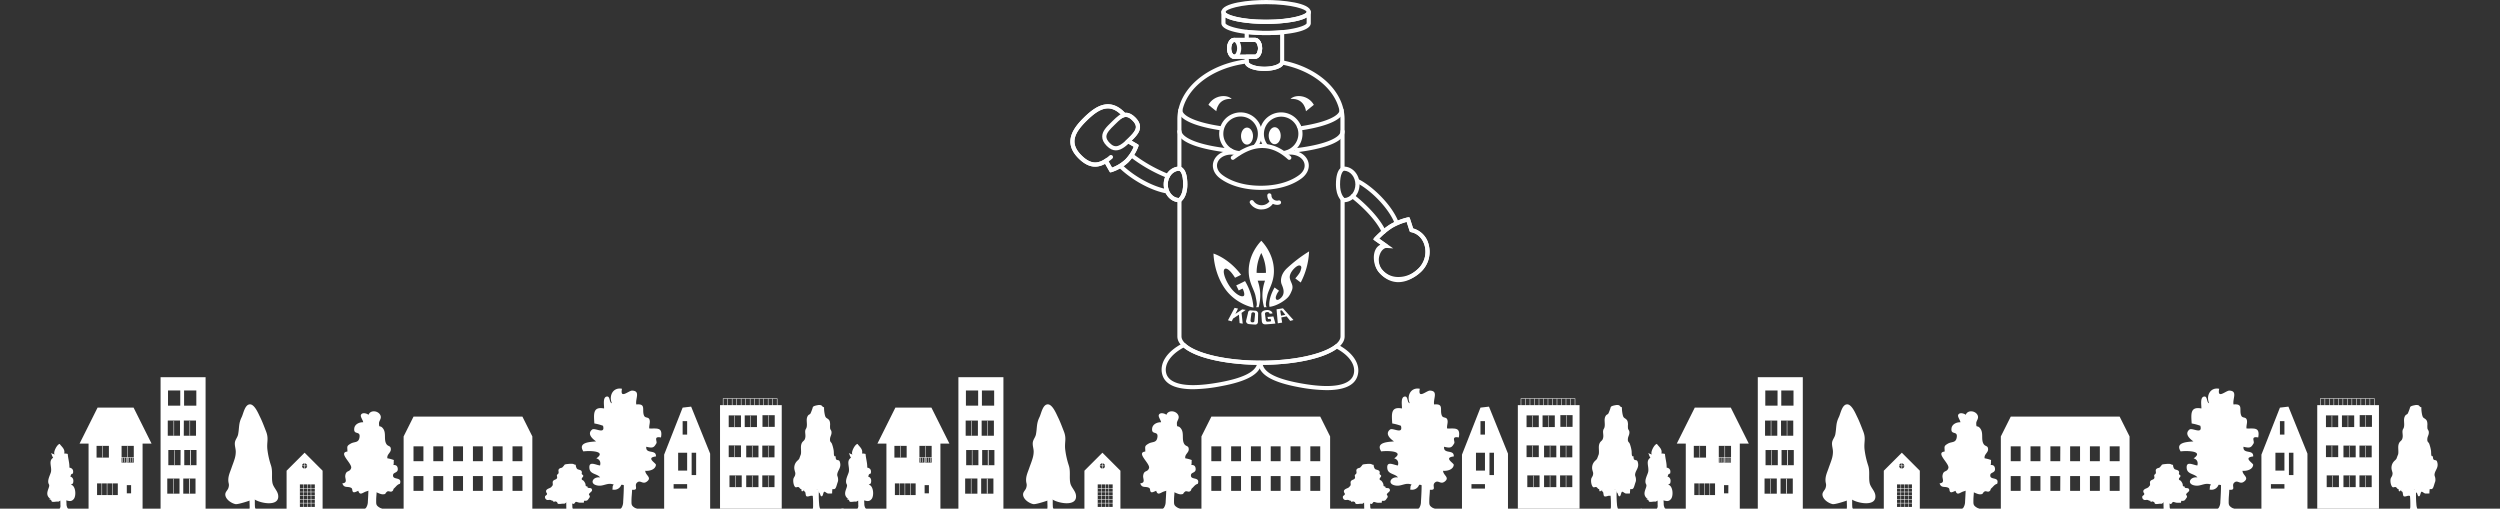 <svg xmlns="http://www.w3.org/2000/svg" viewBox="0 0 1607 331.77"><rect x="0" y="0" width="1607" height="331.77" fill="#333333" stroke="none"/><defs><style>.cls-1,.cls-2{fill:#fff;}.cls-2,.cls-3{stroke:#fff;stroke-width:0.32px;}.cls-3{fill:none;}</style></defs><title>アセット 1</title><g id="レイヤー_2" data-name="レイヤー 2"><g id="レイヤー_1-2" data-name="レイヤー 1"><path class="cls-1" d="M767,250.19c-9.6,0-17.79-2.24-19.84-9.27h0c-2.14-7.36,3-15.15,13.29-20.33a1.32,1.32,0,0,1,1.5.22c6.94,6.47,26.08,10.9,47.63,11a1.37,1.37,0,0,1,1,.45,1.34,1.34,0,0,1,.33,1c-.77,7.1-9.09,11.87-26.16,15A100.68,100.68,0,0,1,767,250.19Zm-6.15-26.8c-8.46,4.48-12.81,11-11.13,16.78h0c1.23,4.22,7.35,10.55,34.53,5.54,14.16-2.61,21.93-6.29,23.66-11.22C786.76,234.15,768.6,229.86,760.84,223.39Z"/><path class="cls-1" d="M852.8,250.78a100.68,100.68,0,0,1-17.73-1.86c-17.59-3.24-25.92-8.22-26.21-15.69a1.32,1.32,0,0,1,1.33-1.38h.38c20.86,0,40-4.14,47.78-10.3a1.32,1.32,0,0,1,1.44-.14c10,5.17,15,12.87,12.85,20.1C870.59,248.54,862.4,250.78,852.8,250.78Zm-41.08-16.27c1.33,5.22,9.16,9.09,23.84,11.79,27.17,5,33.29-1.32,34.52-5.54,1.68-5.75-2.44-12.06-10.77-16.59C850.82,230.36,832.41,234.37,811.72,234.51Z"/><path class="cls-1" d="M785,83.8h-.19c-8.25-1.21-27.43-4.88-27.43-12.94a1.33,1.33,0,0,1,2.66,0c0,3.3,7.78,7.77,25.15,10.3A1.33,1.33,0,0,1,785,83.8Z"/><path class="cls-1" d="M837,83.67a1.33,1.33,0,0,1-.2-2.65c16.74-2.57,24.24-7,24.24-10.17a1.33,1.33,0,0,1,2.66,0c0,7.89-18.53,11.58-26.5,12.8Z"/><path class="cls-1" d="M833.35,97.88a1.33,1.33,0,0,1-.16-2.66c19.65-2.35,28.46-7.09,28.49-10.75A1.33,1.33,0,0,1,863,83.14h0a1.34,1.34,0,0,1,1.32,1.34c-.05,8.76-21.58,12.28-30.83,13.39Z"/><path class="cls-1" d="M791.31,98.25h-.14c-7.76-.77-33.16-4-34.35-13.6a1.33,1.33,0,1,1,2.64-.33c.51,4.08,10.59,9.15,32,11.28a1.33,1.33,0,0,1-.13,2.66Z"/><path class="cls-1" d="M813.42,94.66a1.31,1.31,0,0,1-1.07-.55,13.77,13.77,0,1,1,23.83-13.44,1.33,1.33,0,0,1-2.46,1A11.1,11.1,0,1,0,814.5,92.54a1.34,1.34,0,0,1-.29,1.86A1.36,1.36,0,0,1,813.42,94.66Z"/><path class="cls-1" d="M826,99.54a1.33,1.33,0,0,1-.27-2.64A11.13,11.13,0,0,0,834.59,86a11,11,0,0,0-.87-4.32,1.33,1.33,0,0,1,2.46-1,13.78,13.78,0,0,1-9.91,18.84A1.24,1.24,0,0,1,826,99.54Z"/><path class="cls-1" d="M796.54,99.75h-.1a13.77,13.77,0,1,1,11.75-5.1A1.33,1.33,0,0,1,806.11,93a10.93,10.93,0,0,0,2.45-7,11.1,11.1,0,1,0-11.92,11.07,1.35,1.35,0,0,1,1.23,1.43A1.33,1.33,0,0,1,796.54,99.75Z"/><path class="cls-1" d="M821,131.68a6.9,6.9,0,0,1-3.63-1.11,5.83,5.83,0,0,1-2.75-4.95,1.34,1.34,0,0,1,1.31-1.36,1.36,1.36,0,0,1,1.36,1.32,3.14,3.14,0,0,0,1.53,2.75,3.62,3.62,0,0,0,2.78.59,1.33,1.33,0,0,1,1.06,2.45A4.23,4.23,0,0,1,821,131.68Z"/><path class="cls-1" d="M810.91,134.65a8.61,8.61,0,0,1-7.41-4,1.34,1.34,0,0,1,2.2-1.52,6.36,6.36,0,0,0,10.72-.28,1.33,1.33,0,1,1,2.27,1.4,8.64,8.64,0,0,1-7.48,4.35Z"/><path class="cls-1" d="M810.46,122.05c-10.41,0-19.68-2.59-26.08-7.3-4.15-3-5.73-7.43-4.14-11.44,1.52-3.84,6.23-7.32,13.33-6.46a1.33,1.33,0,0,1-.32,2.65c-5.69-.7-9.39,1.91-10.54,4.79s.08,6,3.24,8.31c3.45,2.53,11.22,6.79,24.51,6.79s21.06-4.26,24.51-6.79c3.17-2.33,4.38-5.44,3.24-8.31s-4.84-5.49-10.53-4.79a1.33,1.33,0,0,1-.32-2.65c7.1-.86,11.81,2.62,13.33,6.46,1.59,4,0,8.39-4.14,11.44C830.14,119.46,820.88,122.05,810.46,122.05Z"/><path class="cls-1" d="M792.48,102.75a1.33,1.33,0,0,1-.76-2.42l.61-.44c5.68-4,20.75-14.72,37.32.55a1.32,1.32,0,0,1,.08,1.88,1.34,1.34,0,0,1-1.88.08c-15-13.81-28.29-4.37-34-.34l-.62.45A1.37,1.37,0,0,1,792.48,102.75Z"/><path class="cls-1" d="M758.5,130h-.36c-5.58,0-10.12-5.15-10.12-11.47s4.54-11.46,10.12-11.46c.58,0,5.09.56,5.09,11.46,0,8.65-4.24,11.18-4.42,11.29ZM758,109.73c-4,0-7.34,4-7.34,8.8s3.12,8.53,7,8.79c.74-.63,2.84-2.94,2.84-8.79C760.57,111.84,758.77,109.93,758,109.73Zm0,0h0Z"/><path class="cls-1" d="M758.5,130h-.36c-5.58,0-10.12-5.15-10.12-11.47s4.54-11.46,10.12-11.46c.58,0,5.09.56,5.09,11.46,0,8.65-4.24,11.18-4.42,11.29ZM758,109.73c-4,0-7.34,4-7.34,8.8s3.12,8.53,7,8.79c.74-.63,2.84-2.94,2.84-8.79C760.57,111.84,758.77,109.93,758,109.73Zm0,0h0Z"/><path class="cls-1" d="M749.36,124.18a1.1,1.1,0,0,1-.26,0c-9.27-1.82-21-8.15-29.08-15.75a1.33,1.33,0,0,1,1.82-2c7.79,7.29,18.95,13.35,27.77,15.08a1.35,1.35,0,0,1,1,1.57A1.33,1.33,0,0,1,749.36,124.18Z"/><path class="cls-1" d="M750.71,114.46a1.18,1.18,0,0,1-.48-.1A98.24,98.24,0,0,1,727,101.24a1.33,1.33,0,0,1,1.66-2.08,95.75,95.75,0,0,0,22.55,12.72,1.34,1.34,0,0,1,.75,1.73A1.31,1.31,0,0,1,750.71,114.46Z"/><path class="cls-1" d="M713.56,110.94l-3.15-5.68c-6.07,3.37-11.63,2.15-17.42-3.78-9.84-10.08-3.11-19.18,3.85-26,4.8-4.68,8.62-7.18,12.39-8.09,4.79-1.15,9.39.48,13.66,4.86l.25.26c2.27-.24,4.5.8,6.79,3.14,2.69,2.76,3.49,5.48,2.44,8.32-.83,2.22-2.71,4.24-4.94,6.43l4.62,2.76-.35,1a29.69,29.69,0,0,1-6.44,10.16,28.49,28.49,0,0,1-10.68,6.27Zm-2.19-9.43,3.45,6.22a25.4,25.4,0,0,0,8.56-5.26,26.78,26.78,0,0,0,5.4-8.14l-5.72-3.4,1.27-1.21.69-.67.18-.18c2.16-2.1,4-4,4.67-5.81.45-1.23.66-3-1.85-5.53-2.75-2.82-4.5-2.6-5.85-2l-2.58,1.13.86-3.06c-7.45-7.15-14.1-3.66-21.75,3.81-7.83,7.65-11.47,14.35-3.81,22.2,6.64,6.8,11.45,5.17,15.29,2.68Z"/><path class="cls-1" d="M714.2,110.69a1.32,1.32,0,0,1-1.15-.67l-3.21-5.58a1.33,1.33,0,1,1,2.31-1.33l2.66,4.63a25.6,25.6,0,0,0,8.57-5.27,26.87,26.87,0,0,0,5.39-8.11L725,92.2a1.33,1.33,0,0,1,1.32-2.32l4.82,2.73a1.35,1.35,0,0,1,.6,1.6,29.69,29.69,0,0,1-6.44,10.16,28.49,28.49,0,0,1-10.68,6.27A1.58,1.58,0,0,1,714.2,110.69Z"/><path class="cls-1" d="M704,107.12c-3.33,0-7-1.54-11-5.64-9.84-10.08-3.11-19.18,3.85-26,4.8-4.68,8.62-7.18,12.39-8.09,4.79-1.15,9.39.48,13.66,4.86a1.33,1.33,0,1,1-1.9,1.86c-7.67-7.85-14.46-4.37-22.29,3.28s-11.47,14.35-3.81,22.2c7.11,7.28,12.33,5.51,18.45.28a1.33,1.33,0,0,1,1.73,2C711.82,104.69,708.15,107.12,704,107.12Z"/><path class="cls-1" d="M717.28,96.66c-1.87,0-3.83-.8-5.87-2.88s-2.93-4-2.9-6.07c0-3.49,2.88-6.25,5.88-9.17l.76-.75c2.79-2.72,5.42-5.3,8.63-5.3h.07c2,0,4,1.07,6.08,3.18,2.69,2.76,3.49,5.48,2.44,8.32-.87,2.34-2.92,4.46-5.31,6.79C724.38,93.4,721,96.66,717.28,96.66Zm6.5-21.5c-2.13,0-4.28,2.1-6.76,4.54l-.4.38h0l-.37.37c-2.6,2.52-5,4.91-5.08,7.3,0,1.31.69,2.67,2.15,4.16,3.68,3.78,6.52,2.2,11.88-3,2.16-2.1,4-4,4.67-5.81.45-1.23.66-3-1.85-5.53-1.54-1.58-2.92-2.36-4.2-2.37Zm-8.09,4h0Z"/><path class="cls-1" d="M897.69,144.31a1.34,1.34,0,0,1-1.24-.84c-4-10.09-15.64-21.43-24-25.69a1.33,1.33,0,1,1,1.22-2.37c8.71,4.46,20.84,16.08,25.22,27.07a1.33,1.33,0,0,1-.74,1.73A1.23,1.23,0,0,1,897.69,144.31Z"/><path class="cls-1" d="M889.5,150.21a1.35,1.35,0,0,1-1.21-.77c-4.58-9.64-15.23-18.67-18.38-21.2a10.1,10.1,0,0,1-1.29-1.24,1.33,1.33,0,1,1,2-1.75,8.26,8.26,0,0,0,1,.92c3.26,2.62,14.3,12,19.12,22.13a1.34,1.34,0,0,1-.63,1.78A1.31,1.31,0,0,1,889.5,150.21Z"/><path class="cls-1" d="M898.84,181.36c-.44,0-.87,0-1.31-.06-4.3-.38-8.29-2.71-11.52-6.74-3-3.76-3.84-10.27-1.77-14.21a6.65,6.65,0,0,1,3.18-3.09l-4.91-3.44,1-1.12a55.44,55.44,0,0,1,10.07-8.51,40.64,40.64,0,0,1,11.2-4.44l1.18-.25,2.36,7.33a14.18,14.18,0,0,1,10,10.51,17.72,17.72,0,0,1-5.64,18C908.17,179.29,903.39,181.36,898.84,181.36Zm-8.53-22a3.92,3.92,0,0,0-3.71,2.24c-1.57,3-.86,8.39,1.48,11.31,2.81,3.5,6.07,5.43,9.69,5.76,4.19.37,8.77-1.48,13.22-5.35A15.09,15.09,0,0,0,915.8,158c-1.23-4.64-4.5-7.91-8.75-8.77l-.76-.15-2.09-6.46a38.26,38.26,0,0,0-9.21,3.82,48.78,48.78,0,0,0-8.42,6.94l9,6.29-4.8-.34Z"/><path class="cls-1" d="M899.07,180.74c-.6,0-1.21,0-1.81-.09A16,16,0,0,1,886,174.54a13,13,0,0,1-1.46-12,9.58,9.58,0,0,1,3.58-4.76l-4.35-3.06a1.33,1.33,0,0,1-.22-2,63.62,63.62,0,0,1,5.09-4.84h0a39.65,39.65,0,0,1,5-3.67,40.64,40.64,0,0,1,11.2-4.44,1.35,1.35,0,0,1,1.55.9l2,6.18a14.18,14.18,0,0,1,10,10.51,17.72,17.72,0,0,1-5.64,18A20.84,20.84,0,0,1,899.07,180.74Zm-12.5-27.33,5,3.53a1.33,1.33,0,0,1-.5,2.39c-1.75.36-3.23,1.86-4.07,4.11a10.23,10.23,0,0,0,1.07,9.48,13.39,13.39,0,0,0,9.42,5.08A17.9,17.9,0,0,0,911,173.3,15.09,15.09,0,0,0,915.8,158c-1.23-4.64-4.5-7.91-8.75-8.77a1.31,1.31,0,0,1-1-.9l-1.85-5.71a38.26,38.26,0,0,0-9.21,3.82,36.92,36.92,0,0,0-4.63,3.42C888.79,151.22,887.44,152.53,886.57,153.41Z"/><path class="cls-1" d="M813.84,15.4c-9.94,0-28.74-1.61-28.74-7.7S803.9,0,813.84,0s28.74,1.61,28.74,7.7S823.78,15.4,813.84,15.4Zm0-12.73c-17.21,0-26.08,3.52-26.08,5s8.87,5,26.08,5,26.07-3.53,26.07-5S831,2.67,813.84,2.67Z"/><path class="cls-1" d="M806.75,37.81H793.31c-2.56,0-4.56-3-4.56-6.75s2-6.74,4.56-6.74h13.44c2.56,0,4.56,3,4.56,6.74S809.31,37.81,806.75,37.81ZM793.31,27c-.77,0-1.9,1.58-1.9,4.07s1.13,4.08,1.9,4.08h13.44c.77,0,1.89-1.59,1.89-4.08S807.52,27,806.75,27Z"/><path class="cls-1" d="M758.14,109.73a1.33,1.33,0,0,1-1.33-1.33V76.68c0-19.07,18.68-35.28,44.42-38.56a1.31,1.31,0,0,1,1,.32,1.33,1.33,0,0,1,.46,1v.39c0,1.09,3.82,3.07,10.07,3.07s9.86-1.95,10.05-3a1.31,1.31,0,0,1,.55-.87,1.34,1.34,0,0,1,1-.21c23.51,4.54,39.93,20.1,39.93,37.85v31.37a1.34,1.34,0,1,1-2.67,0V76.68c0-16.19-15-30.48-36.72-35-1.75,2.67-7.22,3.91-12.15,3.91-5.68,0-11.42-1.59-12.54-4.63-23.71,3.47-40.79,18.35-40.79,35.74V108.4A1.33,1.33,0,0,1,758.14,109.73Z"/><path class="cls-1" d="M793.31,37.81c-2.56,0-4.56-3-4.56-6.75s2-6.74,4.56-6.74,4.56,3,4.56,6.74S795.87,37.81,793.31,37.81Zm0-10.82c-.77,0-1.9,1.58-1.9,4.07s1.13,4.08,1.9,4.08,1.9-1.59,1.9-4.08S794.08,27,793.31,27Z"/><path class="cls-1" d="M813.84,22.56c-9.94,0-28.74-1.61-28.74-7.7V7.7a1.33,1.33,0,0,1,2.66,0c0,1.5,8.87,5,26.08,5s26.07-3.53,26.07-5a1.34,1.34,0,0,1,2.67,0v7.16C842.58,21,823.78,22.56,813.84,22.56ZM787.76,11.24v3.62c0,1.51,8.87,5,26.08,5s26.07-3.53,26.07-5V11.24c-5.54,3.21-18.43,4.16-26.07,4.16S793.3,14.45,787.76,11.24Z"/><path class="cls-1" d="M806.75,37.81H793.31c-2.56,0-4.56-3-4.56-6.75s2-6.74,4.56-6.74h13.44c2.56,0,4.56,3,4.56,6.74S809.31,37.81,806.75,37.81ZM793.31,27c-.77,0-1.9,1.58-1.9,4.07s1.13,4.08,1.9,4.08h13.44c.77,0,1.89-1.59,1.89-4.08S807.52,27,806.75,27Z"/><path class="cls-1" d="M812.8,45.57c-6.33,0-12.74-2-12.74-5.74V36.48a1.34,1.34,0,0,1,1.33-1.34h5.36c.77,0,1.89-1.59,1.89-4.08S807.52,27,806.75,27h-5.36a1.34,1.34,0,0,1-1.33-1.34V20.53a1.3,1.3,0,0,1,.45-1,1.28,1.28,0,0,1,1-.33,104.39,104.39,0,0,0,12.29.69c3.52,0,7-.16,10.23-.47a1.34,1.34,0,0,1,1,.34,1.33,1.33,0,0,1,.44,1V39.83C825.53,43.6,819.12,45.57,812.8,45.57Zm-10.07-7.76v2c0,1.09,3.82,3.07,10.07,3.07s10.07-2,10.07-3.07V22.21c-2.92.23-6,.35-9,.35A109.68,109.68,0,0,1,802.73,22v2.3h4c2.56,0,4.56,3,4.56,6.74s-2,6.75-4.56,6.75Z"/><path class="cls-1" d="M863.82,130h-.36l-.3-.18c-.18-.11-4.43-2.64-4.43-11.29,0-10.9,4.51-11.44,5-11.46h.07c5.58,0,10.12,5.14,10.12,11.46S869.4,130,863.82,130Zm.11-20.27c-.75.21-2.54,2.13-2.54,8.8,0,5.83,2.09,8.14,2.85,8.79,3.92-.26,7-4.1,7-8.79S868,109.8,863.93,109.73Z"/><path class="cls-1" d="M810.57,234.52c-14.14,0-27.45-1.79-37.48-5-10.5-3.4-16.28-8.11-16.28-13.26V128.66a1.33,1.33,0,0,1,2.66,0v87.57c0,7.55,20.54,15.62,51.1,15.62s51.1-8.07,51.1-15.62V128.32a1.34,1.34,0,0,1,2.67,0v87.91c0,5.15-5.78,9.86-16.28,13.26C838,232.73,824.71,234.52,810.57,234.52Z"/><path class="cls-1" d="M818.88,174.22c0-11.79-8.11-19.34-8.11-19.47,0,.13-8.12,7.68-8.11,19.48,0,7.44,3.54,11.85,4.38,16s1.19,5.95.36,7.22c.54,0,1.09,0,1.63.06a27.72,27.72,0,0,0-.57-17s0,0,0-.08c1.55,0,3.11,0,4.67,0l0,.08a27.72,27.72,0,0,0-.57,17l1.64-.06c-.84-1.28-.48-3,.35-7.23S818.88,181.66,818.88,174.22Zm-5.13,1.17q-3,.12-6,0a28.61,28.61,0,0,1,3-12.78A28.48,28.48,0,0,1,813.75,175.39Z"/><path class="cls-1" d="M800.3,180.67a39.89,39.89,0,0,1,5.45,17c0,.17-11.72-2.17-18.71-12.63-7-10.3-7-22.16-7-22.07s9.46,2.7,17.74,13.66c-1.31.67-2.61,1.3-3.91,1.9-2.17-3.54-4.91-6.5-6.45-5.74-1.81.87-.31,6.35,3,11.25s7.36,7.06,8.89,6.27c1.2-.61,0-3.83-.59-4.82-.83.42-1.65.83-2.48,1.22l-1.6-3.27C796.5,182.61,798.4,181.68,800.3,180.67Z"/><path class="cls-1" d="M822.17,186.9a10.15,10.15,0,0,0-1.9,3.42c-.7,1.74.31,3.93,3.19,1.09s1.3-6.43.4-8.63-.69-6.31,3.17-10.13a89.55,89.55,0,0,1,14.45-11.05,47.45,47.45,0,0,1-5.37,20q-1.74-1.29-3.49-2.65c3.59-4.09,3.29-4.75,3.77-6.28s-.67-2.78-2.7-1.53-5.08,4.69-4.59,7.61,2.65,4.6,1.28,8-2.35,4.46-4.33,6c-5.55,4.21-10,4.47-10,4.48s-1.27-4.41,3.24-12.44C820.24,185.48,821.2,186.2,822.17,186.9Z"/><path class="cls-1" d="M800.73,199.2q-1.11-.15-2.22-.33c-1.47,1-2.94,2-4.39,2.89l1.67-3.4c-.74-.15-1.47-.31-2.2-.48q-2.15,4.06-4.25,8c.8.24,1.6.46,2.4.68l.89-1.8c1.25-.8,2.52-1.63,3.78-2.49.14,1.81.27,3.62.41,5.43.66.13,1.33.25,2,.35l-.75-6.93C799,200.5,799.84,199.86,800.73,199.2Z"/><path class="cls-1" d="M807,199.72c-1-.05-2-.11-3-.2a1.55,1.55,0,0,0-1.76,1.55l-1.29,5.3a2,2,0,0,0,1.76,1.94c1.37.15,2.75.26,4.12.33a1.66,1.66,0,0,0,1.77-1.66l.12-5.46A1.85,1.85,0,0,0,807,199.72Zm-.66,6.55c0,.51-.42,1-1.35.93a1.1,1.1,0,0,1-1.15-1.12c0-.41.54-4.22.54-4.53a1.23,1.23,0,0,1,1.12-.83c.84.06,1.25.49,1.25,1.1S806.33,205.76,806.33,206.27Z"/><path class="cls-1" d="M817.93,201.5c-.6.06-1.21.12-1.81.16a1.33,1.33,0,0,0-1.49-1.06c-1,0-1.53.41-1.5,1.21l.48,3.81s.29,1.17.9,1.14c.91,0,1.31-.07,1.81-.11s.82-.28.71-.65l-.31-1.05-1.6.11c-.14-.45-.27-.9-.4-1.35,1.27-.07,2.54-.17,3.81-.31.43,1.53.87,3.06,1.3,4.58,0,.06-5.92.56-6.62.51s-1.93-.14-2.12-2.12c-.1-1.51-.21-3-.31-4.51s1.32-2.46,3.63-2.57C816.22,199.21,817.93,200.32,817.93,201.5Z"/><path class="cls-1" d="M829.36,206.27c.7-.18,1.39-.37,2.08-.57q-3.35-3.6-6.75-7.53c-1.37.26-2.74.48-4.12.66.27,3,.53,6,.8,9q1.39-.2,2.79-.45c-.18-1.11-.35-2.23-.53-3.34,1.15-.2,2.29-.43,3.42-.68Zm-5.91-3.35-.51-3.26,1-.18c.76,1,1.51,1.94,2.27,2.9C825.32,202.58,824.39,202.76,823.45,202.92Z"/><path class="cls-1" d="M829.54,63.6c3.25-3.2,11.49-2.45,15,3.78l-5.06,4.12S838.72,62.93,829.54,63.6Z"/><path class="cls-1" d="M791.77,63.6c-3.25-3.2-11.49-2.45-15,3.78l5.06,4.12S782.59,62.93,791.77,63.6Z"/><path class="cls-1" d="M823.24,87.24c0,3-1.73,5.48-3.86,5.48s-3.87-2.45-3.87-5.48,1.73-5.48,3.87-5.48S823.24,84.22,823.24,87.24Z"/><path class="cls-1" d="M797.72,87.48c0,3,1.72,5.48,3.86,5.48s3.86-2.45,3.86-5.48S803.71,82,801.58,82,797.72,84.46,797.72,87.48Z"/><path class="cls-1" d="M740.15,316.42c.63.23,2.43-.71,3.05-.94,1,3.31,2.82,1.18,4.82.51,3.3-1.1,3.4-1,6.67.36,2.93,1.27,3.8,1.71,5.79,1.18a4,4,0,0,1,1.57-1.7c.84-.28,1.85.54,2.75.05,1.26-.68.66-1.34,1.38-1.95,1.34-1.14,1.93-2.45,3.8-2.95,1.61-5-5.12-1.93-4.4-5.84.3-1.62,3.16-1.13,3-3.72-.09-1.74-1-2.68-2.83-2.49.4-.87.08-2.33.33-3.21a21.69,21.69,0,0,0-4.18-1.12c-.46-2.57,2.22-3.52,2.23-5.72,0-2.57-1.69-1.71-2.79-3.36-2-3,.13-7.24-2.38-10.27-1.93-2.33-2.42.31-2.45-3.26,0-1.5,1.69-2.87,1-4.8-1.13-3.2-6.48-4-7.75-.54-1-.9-4-1.78-4.84,0-.57,1.24,1.37,3.49,1.41,4.77-2.48-.07-5.38,1.21-5.73,3.93-.58,4.61,4.12,1.23,3.38,5.8-.62,3.75-3.22,2.57-5.66,4-2.91,1.67-2.08,2-2.12,5.1-6.27.69,3.39,7.83,2.39,10.69s-3.25,1-3.77,4.84c-.26,1.93,1.79,4.57-1.87,4.92,1.08,3.32,3.37,1.67,5.64,2.88C739.75,314.17,738.81,315.9,740.15,316.42Z"/><path class="cls-1" d="M749.73,311.46c0,3.61-.2,7.29-.43,10.93a7.23,7.23,0,0,1-1.22,4.13c-1.09,1.39-2.61,1.3-4.07,1.88,5.28-.11,10.6,1.11,15.77-.27-.69-.83-2.41-1.47-3.4-2.15-1.93-1.32-1.72-2.13-1.72-4.72,0-3,1-8.42-.21-11.08"/><path class="cls-1" d="M913.82,311.63c0,3.6-.2,7.28-.43,10.92a7.18,7.18,0,0,1-1.22,4.14c-1.09,1.38-2.6,1.29-4.07,1.88,5.28-.11,10.6,1.11,15.77-.28-.69-.83-2.41-1.47-3.4-2.14-1.93-1.33-1.72-2.14-1.72-4.73,0-3,1-8.42-.21-11.08"/><path class="cls-1" d="M663.83,294.38c-.62,2.23-1.56,4.51-2.26,6.55-.9,2.63-2,4.79-2,7.62,0,2.38.84,2.48.1,5-.52,1.75-2.29,2.64-2,4.78.41,2.85,3.92,5.17,6.52,5.72,1.82.38,12-3.16,11.82-3.34,3.54,2.78,16.86,5.48,15.6-2.56-.44-2.79-3-4.83-3.61-7.59-.78-3.75.3-7.6-1-11.44a52.72,52.72,0,0,1-2.29-10.24c-.51-4.84,1-6.84-.85-11.58-1.34-3.41-2.44-6.42-4-9.55-.91-1.86-3.32-7.74-6.23-7.83-3.37-.11-4.3,5.91-5.45,8.23-2.06,4.17-1.42,6.6-2.28,11.08-.33,1.75-1.61,3.08-1.95,4.81-.42,2.15.5,4.19.5,6.28A15.25,15.25,0,0,1,663.83,294.38Z"/><path class="cls-1" d="M673.12,317.94c0,1.48.16,4,.16,5.95s.57,4.94-2,4.85c2.43.81,5.69-.21,8.14-.23-2.46-.92-2.72-1.5-2.72-4.3V317.3"/><path class="cls-1" d="M870.64,322.25c-.71-.49-2.12,1.19-2.27-.37-.84.1-1-.36-1.74-.51s-1.49.16-2.1,0a1.91,1.91,0,0,1-1.28-2.32c.16-.39.88-.67,1.09-1.06.4-.71-.05-.82-.29-1.38-.5-1.17,0-1.81,1.25-2.47a10.15,10.15,0,0,0,1.78-.87c.06-.05.95-1.14,1-1.16.41-.81-.2-1.91.23-2.7.71-1.31,2.42-.85,2.7-2.31.1-.48-.23-1.13-.13-1.55.15-.65.65-.59.94-1.15.53-1.07-.56-2.13.62-3.09.65-.52,1.21-.38,1.83-.74a11.05,11.05,0,0,0,1-1.09c.55-.55.23-.78,1.28-1,.63-.13,1.5-.19,2.13-.25a10.88,10.88,0,0,1,2.42,0c.69.14,1.1.63,1.89.54a4.44,4.44,0,0,0,.46,2.06c.48,1,1,.92,2,1.26s1.37.69,1.45,1.54c0,.44-.25.7,0,1.16s.75.53.86.89c.27.9-.82,1.3-.94,2.07-.14.95.7.81,1.25,1.41a6.29,6.29,0,0,1,1.13,1.93c.21.68-.22,1.79,1.26,1.56-.17,1.69,2,.66,2.63,1.52,1.19,1.52-.83,2.23-1.45,3.22-.51.8.19.87.34,1.54s-.12.85-.57,1.51c-.84,1.23-1.09,1.67-3,1.47a2.35,2.35,0,0,0-.21,1.25c-.88,0-1.82.05-2.71,0-.69,0-1.91-.58-2.38-.5-.65.12-.73,1.16-1.47,1.27-1.29.19-.9-1-2.07-1.05-.48-1-1.38-.87-2.16-.4-.47.29-.75.8-1.21,1.07-.7.42-.61.24-1.48.25s-2.63.44-3.26,0c-.28-.18-.34-.83-.59-1.08s-1.07,0-1-.85a.69.69,0,0,0,.17.22"/><path class="cls-1" d="M876.43,317.79c-.82,1.17,0,2.3.21,3.49a32.11,32.11,0,0,1,.24,4.7,3.48,3.48,0,0,1-2.24,3.86c2.94-.94,6.14-.24,9.17-.52-.58-.41-1.71-.52-2.25-1.12a6.15,6.15,0,0,1-.8-2.69c.16.85-.15-1.44-.15-6.92"/><path class="cls-1" d="M545.45,320.85c-4.86-3.29,0-7.51-1.15-9.51-1.47-2.48,1-6.26,1.34-8.14.58-3.39-1.82-6.88,1.39-9-.8-1-.83-2.12-1.41-3a14.29,14.29,0,0,0,2.52,1c-1.58-.75,1.28-6.66,3.09-6.84,1.24,1.85,3.56,3.24,2.89,6.16a8.78,8.78,0,0,1,2.27.27c.19,2.92,1.19,5.85,1.07,8.78,2.09.39,2.76,1.74,2.26,3.8-1.82.59-1,1.12-1.74,1.93,2,.61,2.39,2.48,1.72,4.5-.55.27-.88.52-1.27.75,3.1.6,3.5,7,1.92,9.1-2.67,3.51-5.39-.88-9.41,1.53-.69.42-.61.24-1.48.24s-2.63.45-3.26,0c-.27-.17-.34-.82-.59-1.07s-1.07,0-1-.85a.68.68,0,0,0,.17.21"/><path class="cls-1" d="M551.23,316.39c-.82,1.18,0,2.31.22,3.5a33.48,33.48,0,0,1,.23,4.7,3.49,3.49,0,0,1-2.24,3.86c2.94-.94,6.15-.25,9.17-.52-.58-.42-1.71-.52-2.24-1.13a6,6,0,0,1-.81-2.68c.16.85-.15-1.45-.15-6.92"/><path class="cls-1" d="M1030.23,315.14c-.71-1.1-2.13,2.72-2.28-.83-.84.23-1-.82-1.74-1.16s-1.48.35-2.09,0c-1-.65-1.64-3.4-1.28-5.28.16-.88.88-1.53,1.09-2.4.39-1.63,0-1.87-.29-3.14a6.08,6.08,0,0,1,1.25-5.64c.57-.7,1.32-1.07,1.78-2,.06-.11.95-2.57,1-2.62.4-1.85-.2-4.36.22-6.14.72-3,2.42-1.95,2.71-5.26.1-1.1-.23-2.58-.13-3.53.15-1.48.65-1.34.93-2.62.54-2.43-.55-4.84.63-7,.64-1.19,1.2-.88,1.82-1.7a23.82,23.82,0,0,0,1-2.47c.55-1.26.23-1.78,1.28-2.29a9.9,9.9,0,0,1,2.13-.57,4.73,4.73,0,0,1,2.42,0c.69.32,1.09,1.43,1.89,1.22a20.83,20.83,0,0,0,.46,4.7c.48,2.21,1,2.09,2,2.86s1.36,1.57,1.45,3.51a13.59,13.59,0,0,0,0,2.64c.14.76.74,1.2.86,2,.27,2-.82,2.94-.94,4.69-.15,2.18.7,1.86,1.25,3.21a22.53,22.53,0,0,1,1.12,4.4c.22,1.54-.22,4.07,1.27,3.55-.17,3.83,2,1.51,2.63,3.46,1.19,3.44-.83,5.07-1.45,7.32-.51,1.83.18,2,.33,3.51.18,1.83-.11,1.92-.57,3.44-.83,2.79-1.08,3.78-3,3.33a11.6,11.6,0,0,0-.21,2.84,14.44,14.44,0,0,1-2.71.05c-.69-.06-1.91-1.31-2.38-1.12-.65.25-.74,2.62-1.48,2.88-1.28.44-.89-2.32-2.06-2.4-.48-2.31-1.38-2-2.16-.9-.47.65-.76,1.82-1.21,2.43-.7,1-.61.55-1.48.56s-2.63,1-3.26.09c-.28-.4-.34-1.87-.59-2.44-.34-.78-1.07,0-1-1.94a1.64,1.64,0,0,0,.17.5"/><path class="cls-1" d="M1035.05,314c-.82,1.53,0,3,.22,4.55a56.53,56.53,0,0,1,.23,6.11c.13,2.79-.64,3.92-2.24,5,2.94-1.22,6.15-.32,9.17-.68-.58-.54-1.71-.68-2.24-1.46a9.7,9.7,0,0,1-.81-3.5,65.57,65.57,0,0,1-.15-9"/><rect class="cls-1" x="540.85" y="326.97" width="514.31" height="4.8"/><path class="cls-1" d="M906.33,259.45c-2.34-4.52.26-10.74,6.33-9.55-1.44,7,4.33,1.1,6.52,1.18,5.57.2,1.94,5.23,2.67,8.91,6.59-.64,3.4,3.54,5,7.2.74,1.69,2.72.73,3.42,2.37.77,1.82-.33,3.72-.08,5.86,4.61.24,8.84-1.25,7.52,5.79-5.1-1-2.19,2.52-2.94,3.78-1.57,2.61-2.09,3.27-6.51,2.18-.54,5.05,6.57,1.4,6.22,6.24-6.82.78.1,4.27,0,5.4-.27,3-4.12,4.09-6.86,3.81,0,2.91,4.43,4.2,1.17,6.84-2.88,2.33-4.17-1.27-6.46.76s1.85,5.25-3.84,4.55c-3-.38-3-3.29-6.29-3.14a4.75,4.75,0,0,1-5.8,3c.56-1.37-.24-1.83,1-3.13-3.88-1.53-6.36,1.11-10,.65-6.11-.75-3.59-6,1.23-5.25-1.74-2.49-6.45-1.9-6.87-5.82-.55-5.09,4.09-2.14,6.82-1.88.63-2.2-.23-4-2.41-4.55,7.26-5-5.25-5-8.31-4.47-3.87-6,4.64-6.11,8.2-6.44-2.2-1.53-6.06-4.82-2.55-7.62,1.77-1.41,8.6,3.51,7-2.43a31.28,31.28,0,0,0-5.58-1.49c-.38-6.18-1-11,6.24-9.64.13-2.09-1.09-7.63,2.06-7.68,2.38,0,.77,5.93,4.46,3.92"/><line class="cls-2" x1="594.85" y1="286.77" x2="594.85" y2="297.38"/><line class="cls-2" x1="578.29" y1="309.94" x2="578.29" y2="318.85"/><line class="cls-2" x1="581.67" y1="310.13" x2="581.67" y2="319.04"/><line class="cls-2" x1="585.21" y1="309.74" x2="585.21" y2="318.65"/><rect class="cls-3" x="590.19" y="294" width="9.16" height="4.02"/><line class="cls-2" x1="591.7" y1="294.09" x2="591.7" y2="297.22"/><line class="cls-2" x1="590.33" y1="294.27" x2="590.33" y2="297.39"/><line class="cls-2" x1="593" y1="294.09" x2="593" y2="297.22"/><line class="cls-2" x1="594.31" y1="294.09" x2="594.31" y2="300.34"/><line class="cls-2" x1="595.61" y1="294.09" x2="595.61" y2="297.22"/><line class="cls-2" x1="596.91" y1="294.09" x2="596.91" y2="297.22"/><line class="cls-2" x1="598.21" y1="294.09" x2="598.21" y2="297.22"/><line class="cls-2" x1="599.51" y1="294.09" x2="599.51" y2="297.22"/><line class="cls-2" x1="600.82" y1="294.09" x2="600.82" y2="300.34"/><line class="cls-2" x1="602.12" y1="294.09" x2="602.12" y2="297.22"/><path class="cls-1" d="M598.71,262H575.56L564,285.16h5.79v43.4h34.71v-43.4h5.79Zm-23.79,24.6h7.88v7.54h-7.88Zm13.66,31.64H575.24v-7.53h13.34Zm8.53-1.13h-2.76v-5.27h2.76Zm1.76-19.75H591V286.61h7.88Z"/><line class="cls-2" x1="578.78" y1="286.73" x2="578.78" y2="294.16"/><line class="cls-2" x1="634.87" y1="270.48" x2="634.87" y2="280.09"/><line class="cls-2" x1="624.58" y1="270.48" x2="624.58" y2="280.09"/><line class="cls-2" x1="635.19" y1="289.41" x2="635.19" y2="299.02"/><line class="cls-2" x1="635.19" y1="289.41" x2="635.19" y2="299.02"/><line class="cls-2" x1="624.9" y1="289.41" x2="624.9" y2="299.02"/><line class="cls-2" x1="634.55" y1="307.71" x2="634.55" y2="317.32"/><line class="cls-2" x1="634.55" y1="307.71" x2="634.55" y2="317.32"/><path class="cls-1" d="M616.06,242.46v86.1H645v-86.1ZM631.17,251h7.88v9.75h-7.88ZM631,270.34h7.88v9.75H631ZM620.89,251h7.87v9.75h-7.87Zm-.16,19.34h7.87v9.75h-7.87Zm7.55,47H620.4v-9.76h7.88Zm.64-18.3h-7.87v-9.76h7.87Zm9.65,18.3h-7.88v-9.76h7.88Zm.64-18.3h-7.88v-9.76h7.88Z"/><line class="cls-2" x1="624.26" y1="307.71" x2="624.26" y2="317.32"/><path class="cls-1" d="M848.66,267.81h-70l-6.37,12.72v47.74H855V280.53ZM785,315.54h-6.36V306H785Zm0-19.09h-6.36V286.9H785Zm12.73,19.09h-6.36V306h6.36Zm0-19.09h-6.36V286.9h6.36Zm12.73,19.09h-6.36V306h6.36Zm0-19.09h-6.36V286.9h6.36Zm12.73,19.09h-6.36V306h6.36Zm0-19.09h-6.36V286.9h6.36Zm12.73,19.09h-6.36V306h6.36Zm0-19.09h-6.36V286.9h6.36Zm12.73,19.09h-6.37V306h6.37Zm0-19.09h-6.37V286.9h6.37Z"/><line class="cls-2" x1="710.46" y1="311.09" x2="710.57" y2="326.31"/><line class="cls-2" x1="708" y1="311.09" x2="708" y2="326.52"/><line class="cls-2" x1="712.71" y1="311.09" x2="712.82" y2="326.63"/><line class="cls-2" x1="705.43" y1="318.59" x2="715.71" y2="318.59"/><line class="cls-2" x1="705.53" y1="316.24" x2="715.5" y2="316.24"/><line class="cls-2" x1="705.53" y1="313.88" x2="715.71" y2="313.99"/><line class="cls-2" x1="705.53" y1="323.41" x2="715.5" y2="323.41"/><line class="cls-2" x1="705.53" y1="321.06" x2="715.71" y2="321.16"/><path class="cls-1" d="M708.64,291l-11.57,11.57v26h23.14v-26Zm0,6.86a1.66,1.66,0,1,1-1.66,1.66A1.66,1.66,0,0,1,708.59,297.81Zm6.58,28h-9.61V311.39h9.61Z"/><line class="cls-2" x1="706.6" y1="299.41" x2="711.21" y2="299.52"/><line class="cls-2" x1="708.64" y1="297.06" x2="708.64" y2="302.41"/><rect class="cls-3" x="977.69" y="256.23" width="34.72" height="5.79"/><line class="cls-2" x1="980.58" y1="256.23" x2="980.58" y2="262.02"/><line class="cls-2" x1="983.47" y1="256.23" x2="983.47" y2="262.02"/><line class="cls-2" x1="986.37" y1="256.23" x2="986.37" y2="262.02"/><line class="cls-2" x1="989.26" y1="256.23" x2="989.26" y2="264.91"/><line class="cls-2" x1="992.15" y1="256.23" x2="992.15" y2="262.02"/><line class="cls-2" x1="995.04" y1="256.23" x2="995.04" y2="262.02"/><line class="cls-2" x1="997.94" y1="256.23" x2="997.94" y2="262.02"/><line class="cls-2" x1="1000.83" y1="256.23" x2="1000.83" y2="262.02"/><line class="cls-2" x1="1003.72" y1="256.23" x2="1003.72" y2="262.02"/><line class="cls-2" x1="1006.62" y1="256.23" x2="1006.62" y2="262.02"/><line class="cls-2" x1="1009.51" y1="256.23" x2="1009.51" y2="262.02"/><line class="cls-2" x1="995.41" y1="267.14" x2="995.41" y2="274.56"/><line class="cls-2" x1="985.13" y1="267.14" x2="985.13" y2="274.56"/><line class="cls-2" x1="1006.82" y1="266.98" x2="1006.82" y2="274.4"/><line class="cls-2" x1="1006.66" y1="286.59" x2="1006.66" y2="294.01"/><line class="cls-2" x1="996.38" y1="286.59" x2="996.38" y2="294.01"/><line class="cls-2" x1="985.13" y1="286.42" x2="985.13" y2="293.85"/><line class="cls-2" x1="1006.66" y1="305.71" x2="1006.66" y2="313.14"/><line class="cls-2" x1="996.38" y1="305.71" x2="996.38" y2="313.14"/><path class="cls-1" d="M975.67,260.43V327h39.67V260.43Zm5.6,6.6h7.87v7.53h-7.87Zm0,19.28h7.87v7.54h-7.87Zm8.36,26.83h-7.88V305.6h7.88ZM991.56,267h7.87v7.53h-7.87Zm8.84,46.11h-7.88V305.6h7.88Zm0-19.13h-7.88v-7.54h7.88Zm10.28,19.13h-7.87V305.6h7.87Zm0-19.13h-7.87v-7.54h7.87Zm.16-19.61H1003v-7.53h7.87Z"/><line class="cls-2" x1="985.61" y1="305.71" x2="985.61" y2="313.14"/><path class="cls-1" d="M957.11,261.38l-5.46.64-11.89,30.22v37.93l29.57,1.6V291.59Zm-2.57,52.71h-8.68V311.2h8.68Zm0-11.57h-5.78V291h5.78Zm0-23.14h-2.89V270.7h2.89Zm5.79,26h-2.89V291h2.89Z"/><path class="cls-1" d="M1254,316.42c.64.23,2.44-.71,3-.94,1,3.31,2.82,1.18,4.83.51,3.29-1.1,3.4-1,6.66.36,2.93,1.27,3.8,1.71,5.8,1.18a3.91,3.91,0,0,1,1.56-1.7c.84-.28,1.85.54,2.76.05,1.26-.68.65-1.34,1.38-1.95,1.34-1.14,1.93-2.45,3.8-2.95,1.61-5-5.12-1.93-4.4-5.84.3-1.62,3.16-1.13,3-3.72-.08-1.74-1-2.68-2.83-2.49.41-.87.09-2.33.34-3.21a22.08,22.08,0,0,0-4.18-1.12c-.46-2.57,2.22-3.52,2.22-5.72,0-2.57-1.68-1.71-2.79-3.36-2-3,.13-7.24-2.37-10.27-1.93-2.33-2.42.31-2.45-3.26,0-1.5,1.69-2.87,1-4.8-1.14-3.2-6.48-4-7.75-.54-1-.9-4-1.78-4.84,0-.58,1.24,1.37,3.49,1.4,4.77-2.47-.07-5.38,1.21-5.72,3.93-.58,4.61,4.12,1.23,3.37,5.8-.61,3.75-3.21,2.57-5.65,4-2.92,1.67-2.09,2-2.12,5.1-6.28.69,3.38,7.83,2.38,10.69s-3.24,1-3.77,4.84c-.26,1.93,1.8,4.57-1.87,4.92,1.09,3.32,3.38,1.67,5.64,2.88C1253.6,314.17,1252.66,315.9,1254,316.42Z"/><path class="cls-1" d="M1263.58,311.46c0,3.61-.2,7.29-.43,10.93a7.16,7.16,0,0,1-1.23,4.13c-1.08,1.39-2.6,1.3-4.06,1.88,5.28-.11,10.59,1.11,15.77-.27-.69-.83-2.42-1.47-3.4-2.15-1.93-1.32-1.72-2.13-1.72-4.72,0-3,1-8.42-.22-11.08"/><path class="cls-1" d="M1427.67,311.63c0,3.6-.2,7.28-.43,10.92a7.19,7.19,0,0,1-1.23,4.14c-1.08,1.38-2.6,1.29-4.06,1.88,5.28-.11,10.59,1.11,15.77-.28-.69-.83-2.42-1.47-3.4-2.14-1.93-1.33-1.72-2.14-1.72-4.73,0-3,1-8.42-.22-11.08"/><path class="cls-1" d="M1177.68,294.38c-.62,2.23-1.56,4.51-2.26,6.55-.9,2.63-2,4.79-2,7.62,0,2.38.83,2.48.09,5-.51,1.75-2.29,2.64-2,4.78.41,2.85,3.92,5.17,6.51,5.72,1.83.38,12-3.16,11.82-3.34,3.55,2.78,16.87,5.48,15.6-2.56-.44-2.79-3-4.83-3.61-7.59-.78-3.75.3-7.6-1-11.44a52.72,52.72,0,0,1-2.3-10.24c-.5-4.84,1-6.84-.84-11.58-1.35-3.41-2.44-6.42-4-9.55-.92-1.86-3.33-7.74-6.23-7.83-3.37-.11-4.31,5.91-5.45,8.23-2.06,4.17-1.43,6.6-2.28,11.08-.33,1.75-1.61,3.08-2,4.81-.42,2.15.49,4.19.49,6.28A15.63,15.63,0,0,1,1177.68,294.38Z"/><path class="cls-1" d="M1187,317.94c0,1.48.16,4,.16,5.95s.57,4.94-2,4.85c2.42.81,5.69-.21,8.13-.23-2.46-.92-2.72-1.5-2.72-4.3V317.3"/><path class="cls-1" d="M1384.49,322.25c-.71-.49-2.13,1.19-2.28-.37-.84.1-1-.36-1.74-.51s-1.48.16-2.09,0a1.92,1.92,0,0,1-1.29-2.32c.17-.39.88-.67,1.1-1.06.39-.71,0-.82-.29-1.38-.5-1.17,0-1.81,1.25-2.47a10.15,10.15,0,0,0,1.78-.87c.06-.05.94-1.14,1-1.16.4-.81-.2-1.91.22-2.7.72-1.31,2.42-.85,2.71-2.31.09-.48-.23-1.13-.13-1.55.14-.65.65-.59.93-1.15.54-1.07-.55-2.13.63-3.09.64-.52,1.2-.38,1.82-.74a10,10,0,0,0,1-1.09c.55-.55.23-.78,1.29-1,.63-.13,1.5-.19,2.13-.25a10.79,10.79,0,0,1,2.41,0c.7.14,1.1.63,1.9.54a4.32,4.32,0,0,0,.46,2.06c.48,1,1,.92,2,1.26s1.36.69,1.45,1.54c0,.44-.26.7-.06,1.16s.75.53.86.89c.28.9-.82,1.3-.93,2.07-.15.95.7.81,1.25,1.41a6.25,6.25,0,0,1,1.12,1.93c.22.68-.22,1.79,1.26,1.56-.16,1.69,2,.66,2.64,1.52,1.19,1.52-.83,2.23-1.45,3.22-.51.8.18.87.33,1.54s-.11.85-.57,1.51c-.84,1.23-1.08,1.67-3,1.47a2.36,2.36,0,0,0-.22,1.25c-.88,0-1.81.05-2.7,0-.69,0-1.91-.58-2.38-.5-.66.12-.74,1.16-1.48,1.27-1.29.19-.89-1-2.06-1.05-.48-1-1.39-.87-2.16-.4-.47.29-.76.8-1.21,1.07-.7.42-.61.24-1.48.25s-2.63.44-3.26,0c-.28-.18-.34-.83-.59-1.08s-1.07,0-1-.85a.73.73,0,0,0,.18.22"/><path class="cls-1" d="M1390.28,317.79c-.83,1.17,0,2.3.21,3.49a33.56,33.56,0,0,1,.23,4.7,3.46,3.46,0,0,1-2.24,3.86c3-.94,6.15-.24,9.18-.52-.59-.41-1.72-.52-2.25-1.12a6,6,0,0,1-.8-2.69c.16.85-.16-1.44-.16-6.92"/><path class="cls-1" d="M1059.29,320.85c-4.85-3.29,0-7.51-1.14-9.51-1.48-2.48,1-6.26,1.33-8.14.59-3.39-1.81-6.88,1.4-9-.8-1-.84-2.12-1.41-3a14.29,14.29,0,0,0,2.52,1c-1.58-.75,1.27-6.66,3.09-6.84,1.23,1.85,3.56,3.24,2.89,6.16a8.78,8.78,0,0,1,2.27.27c.19,2.92,1.19,5.85,1.07,8.78,2.09.39,2.76,1.74,2.25,3.8-1.82.59-1,1.12-1.73,1.93,2,.61,2.39,2.48,1.72,4.5a13.85,13.85,0,0,0-1.27.75c3.1.6,3.5,7,1.91,9.1-2.66,3.51-5.39-.88-9.4,1.53-.7.42-.61.24-1.48.24s-2.63.45-3.26,0c-.28-.17-.34-.82-.59-1.07s-1.07,0-1-.85a.48.48,0,0,0,.17.21"/><path class="cls-1" d="M1065.08,316.39c-.82,1.18,0,2.31.21,3.5a30.71,30.71,0,0,1,.23,4.7,3.47,3.47,0,0,1-2.23,3.86c2.94-.94,6.14-.25,9.17-.52-.59-.42-1.71-.52-2.25-1.13a6.1,6.1,0,0,1-.8-2.68c.16.85-.15-1.45-.15-6.92"/><path class="cls-1" d="M1544.08,315.14c-.71-1.1-2.13,2.72-2.28-.83-.84.23-1-.82-1.74-1.16s-1.48.35-2.09,0c-1-.65-1.64-3.4-1.29-5.28.17-.88.88-1.53,1.09-2.4.4-1.63,0-1.87-.29-3.14a6.08,6.08,0,0,1,1.25-5.64c.57-.7,1.32-1.07,1.79-2,0-.11.94-2.57,1-2.62.41-1.85-.2-4.36.23-6.14.72-3,2.42-1.95,2.71-5.26.09-1.1-.23-2.58-.14-3.53.15-1.48.66-1.34.94-2.62.54-2.43-.55-4.84.63-7,.64-1.19,1.2-.88,1.82-1.7a26.41,26.41,0,0,0,1-2.47c.55-1.26.23-1.78,1.29-2.29a10,10,0,0,1,2.12-.57,4.73,4.73,0,0,1,2.42,0c.7.32,1.1,1.43,1.9,1.22a20.83,20.83,0,0,0,.46,4.7c.48,2.21.95,2.09,2,2.86s1.37,1.57,1.45,3.51a15.38,15.38,0,0,0,0,2.64c.15.76.75,1.2.86,2,.28,2-.82,2.94-.93,4.69-.15,2.18.7,1.86,1.25,3.21a23.27,23.27,0,0,1,1.12,4.4c.22,1.54-.22,4.07,1.26,3.55-.16,3.83,2,1.51,2.64,3.46,1.19,3.44-.84,5.07-1.46,7.32-.5,1.83.19,2,.34,3.51.18,1.83-.11,1.92-.57,3.44-.84,2.79-1.08,3.78-3,3.33a12.12,12.12,0,0,0-.21,2.84,14.42,14.42,0,0,1-2.71.05c-.68-.06-1.9-1.31-2.37-1.12-.66.25-.74,2.62-1.48,2.88-1.29.44-.89-2.32-2.07-2.4-.48-2.31-1.38-2-2.15-.9-.48.65-.76,1.82-1.21,2.43-.7,1-.61.55-1.48.56s-2.64,1-3.27.09c-.27-.4-.34-1.87-.58-2.44-.35-.78-1.08,0-1-1.94a2.45,2.45,0,0,0,.17.5"/><path class="cls-1" d="M1548.9,314c-.82,1.53,0,3,.21,4.55a54.09,54.09,0,0,1,.24,6.11c.13,2.79-.64,3.92-2.24,5,2.94-1.22,6.14-.32,9.17-.68-.58-.54-1.71-.68-2.25-1.46a9.9,9.9,0,0,1-.8-3.5,65.57,65.57,0,0,1-.15-9"/><rect class="cls-1" x="1054.69" y="326.97" width="552.31" height="4.8"/><path class="cls-1" d="M1420.17,259.45c-2.33-4.52.26-10.74,6.33-9.55-1.44,7,4.33,1.1,6.53,1.18,5.56.2,1.94,5.23,2.67,8.91,6.58-.64,3.4,3.54,5,7.2.75,1.69,2.73.73,3.42,2.37.77,1.82-.32,3.72-.07,5.86,4.6.24,8.84-1.25,7.52,5.79-5.11-1-2.19,2.52-2.95,3.78-1.56,2.61-2.09,3.27-6.5,2.18-.54,5.05,6.56,1.4,6.22,6.24-6.83.78.09,4.27,0,5.4-.26,3-4.11,4.09-6.85,3.81,0,2.91,4.43,4.2,1.16,6.84-2.88,2.33-4.17-1.27-6.45.76s1.85,5.25-3.85,4.55c-3-.38-3-3.29-6.28-3.14a4.75,4.75,0,0,1-5.8,3c.55-1.37-.25-1.83,1-3.13-3.89-1.53-6.36,1.11-10,.65-6.1-.75-3.58-6,1.24-5.25-1.74-2.49-6.46-1.9-6.88-5.82-.55-5.09,4.09-2.14,6.83-1.88.63-2.2-.24-4-2.41-4.55,7.25-5-5.26-5-8.31-4.47-3.87-6,4.64-6.11,8.19-6.44-2.19-1.53-6-4.82-2.55-7.62,1.77-1.41,8.61,3.51,7-2.43a31,31,0,0,0-5.57-1.49c-.39-6.18-1-11,6.23-9.64.14-2.09-1.09-7.63,2.06-7.68,2.39,0,.78,5.93,4.47,3.92"/><line class="cls-2" x1="1108.7" y1="286.77" x2="1108.7" y2="297.38"/><line class="cls-2" x1="1092.14" y1="309.94" x2="1092.14" y2="318.85"/><line class="cls-2" x1="1095.52" y1="310.13" x2="1095.52" y2="319.04"/><line class="cls-2" x1="1099.05" y1="309.74" x2="1099.05" y2="318.65"/><rect class="cls-3" x="1104.03" y="294" width="9.16" height="4.02"/><line class="cls-2" x1="1105.55" y1="294.09" x2="1105.55" y2="297.22"/><line class="cls-2" x1="1104.18" y1="294.27" x2="1104.18" y2="297.39"/><line class="cls-2" x1="1106.85" y1="294.09" x2="1106.85" y2="297.22"/><line class="cls-2" x1="1108.15" y1="294.09" x2="1108.15" y2="300.34"/><line class="cls-2" x1="1109.45" y1="294.09" x2="1109.45" y2="297.22"/><line class="cls-2" x1="1110.76" y1="294.09" x2="1110.76" y2="297.22"/><line class="cls-2" x1="1112.06" y1="294.09" x2="1112.06" y2="297.22"/><line class="cls-2" x1="1113.36" y1="294.09" x2="1113.36" y2="297.22"/><line class="cls-2" x1="1114.66" y1="294.09" x2="1114.66" y2="300.34"/><line class="cls-2" x1="1115.96" y1="294.09" x2="1115.96" y2="297.22"/><path class="cls-1" d="M1112.55,262h-23.14l-11.57,23.14h5.78v43.4h34.72v-43.4h5.78Zm-23.78,24.6h7.87v7.54h-7.87Zm13.66,31.64h-13.34v-7.53h13.34Zm8.53-1.13h-2.76v-5.27H1111Zm1.75-19.75h-7.87V286.61h7.87Z"/><line class="cls-2" x1="1092.62" y1="286.73" x2="1092.62" y2="294.16"/><line class="cls-2" x1="1148.71" y1="270.48" x2="1148.71" y2="280.09"/><line class="cls-2" x1="1138.43" y1="270.48" x2="1138.43" y2="280.09"/><line class="cls-2" x1="1149.04" y1="289.41" x2="1149.04" y2="299.02"/><line class="cls-2" x1="1149.04" y1="289.41" x2="1149.04" y2="299.02"/><line class="cls-2" x1="1138.75" y1="289.41" x2="1138.75" y2="299.02"/><line class="cls-2" x1="1148.39" y1="307.71" x2="1148.39" y2="317.32"/><line class="cls-2" x1="1148.39" y1="307.71" x2="1148.39" y2="317.32"/><path class="cls-1" d="M1129.91,242.46v86.1h28.93v-86.1ZM1145,251h7.87v9.75H1145Zm-.16,19.34h7.87v9.75h-7.87ZM1134.73,251h7.88v9.75h-7.88Zm-.16,19.34h7.88v9.75h-7.88Zm7.56,47h-7.88v-9.76h7.88Zm.64-18.3h-7.88v-9.76h7.88Zm9.64,18.3h-7.87v-9.76h7.87Zm.64-18.3h-7.87v-9.76h7.87Z"/><line class="cls-2" x1="1138.11" y1="307.71" x2="1138.11" y2="317.32"/><path class="cls-1" d="M1362.51,267.81h-70l-6.37,12.72v47.74h82.74V280.53Zm-63.65,47.73h-6.36V306h6.36Zm0-19.09h-6.36V286.9h6.36Zm12.73,19.09h-6.37V306h6.37Zm0-19.09h-6.37V286.9h6.37Zm12.73,19.09H1318V306h6.37Zm0-19.09H1318V286.9h6.37Zm12.73,19.09h-6.37V306h6.37Zm0-19.09h-6.37V286.9h6.37Zm12.73,19.09h-6.37V306h6.37Zm0-19.09h-6.37V286.9h6.37Zm12.73,19.09h-6.37V306h6.37Zm0-19.09h-6.37V286.9h6.37Z"/><line class="cls-2" x1="1224.31" y1="311.09" x2="1224.41" y2="326.31"/><line class="cls-2" x1="1221.84" y1="311.09" x2="1221.84" y2="326.52"/><line class="cls-2" x1="1226.56" y1="311.09" x2="1226.66" y2="326.63"/><line class="cls-2" x1="1219.27" y1="318.59" x2="1229.56" y2="318.59"/><line class="cls-2" x1="1219.38" y1="316.24" x2="1229.34" y2="316.24"/><line class="cls-2" x1="1219.38" y1="313.88" x2="1229.56" y2="313.99"/><line class="cls-2" x1="1219.38" y1="323.41" x2="1229.34" y2="323.41"/><line class="cls-2" x1="1219.38" y1="321.06" x2="1229.56" y2="321.16"/><path class="cls-1" d="M1222.49,291l-11.58,11.57v26h23.15v-26Zm-.06,6.86a1.66,1.66,0,1,1-1.66,1.66A1.66,1.66,0,0,1,1222.43,297.81Zm6.58,28h-9.6V311.39h9.6Z"/><line class="cls-2" x1="1220.45" y1="299.41" x2="1225.06" y2="299.52"/><line class="cls-2" x1="1222.49" y1="297.06" x2="1222.49" y2="302.41"/><rect class="cls-3" x="1491.53" y="256.23" width="34.72" height="5.79"/><line class="cls-2" x1="1494.43" y1="256.23" x2="1494.43" y2="262.02"/><line class="cls-2" x1="1497.32" y1="256.23" x2="1497.32" y2="262.02"/><line class="cls-2" x1="1500.21" y1="256.23" x2="1500.21" y2="262.02"/><line class="cls-2" x1="1503.1" y1="256.23" x2="1503.1" y2="264.91"/><line class="cls-2" x1="1506" y1="256.23" x2="1506" y2="262.02"/><line class="cls-2" x1="1508.89" y1="256.23" x2="1508.89" y2="262.02"/><line class="cls-2" x1="1511.78" y1="256.23" x2="1511.78" y2="262.02"/><line class="cls-2" x1="1514.68" y1="256.23" x2="1514.68" y2="262.02"/><line class="cls-2" x1="1517.57" y1="256.23" x2="1517.57" y2="262.02"/><line class="cls-2" x1="1520.46" y1="256.23" x2="1520.46" y2="262.02"/><line class="cls-2" x1="1523.36" y1="256.23" x2="1523.36" y2="262.02"/><line class="cls-2" x1="1509.26" y1="267.14" x2="1509.26" y2="274.56"/><line class="cls-2" x1="1498.97" y1="267.14" x2="1498.97" y2="274.56"/><line class="cls-2" x1="1520.67" y1="266.98" x2="1520.67" y2="274.4"/><line class="cls-2" x1="1520.51" y1="286.59" x2="1520.51" y2="294.01"/><line class="cls-2" x1="1510.22" y1="286.59" x2="1510.22" y2="294.01"/><line class="cls-2" x1="1498.97" y1="286.42" x2="1498.97" y2="293.85"/><line class="cls-2" x1="1520.51" y1="305.71" x2="1520.51" y2="313.14"/><line class="cls-2" x1="1510.22" y1="305.71" x2="1510.22" y2="313.14"/><path class="cls-1" d="M1489.52,260.43V327h39.67V260.43Zm5.6,6.6H1503v7.53h-7.87Zm0,19.28H1503v7.54h-7.87Zm8.35,26.83h-7.87V305.6h7.87ZM1505.4,267h7.88v7.53h-7.88Zm8.84,46.11h-7.87V305.6h7.87Zm0-19.13h-7.87v-7.54h7.87Zm10.29,19.13h-7.88V305.6h7.88Zm0-19.13h-7.88v-7.54h7.88Zm.16-19.61h-7.88v-7.53h7.88Z"/><line class="cls-2" x1="1499.46" y1="305.71" x2="1499.46" y2="313.14"/><path class="cls-1" d="M1471,261.38l-5.46.64-11.9,30.22v37.93l29.58,1.6V291.59Zm-2.57,52.71h-8.68V311.2h8.68Zm0-11.57h-5.79V291h5.79Zm0-23.14h-2.89V270.7h2.89Zm5.78,26h-2.89V291h2.89Z"/><path class="cls-1" d="M227.3,316.42c.64.23,2.43-.71,3-.94,1.05,3.31,2.82,1.18,4.83.51,3.29-1.1,3.39-1,6.66.36,2.93,1.27,3.8,1.71,5.8,1.18a3.91,3.91,0,0,1,1.56-1.7c.84-.28,1.85.54,2.76.05,1.25-.68.65-1.34,1.38-1.95,1.34-1.14,1.93-2.45,3.79-2.95,1.62-5-5.11-1.93-4.39-5.84.3-1.62,3.15-1.13,3-3.72-.08-1.74-1-2.68-2.83-2.49.41-.87.09-2.33.34-3.21a22,22,0,0,0-4.19-1.12c-.45-2.57,2.22-3.52,2.23-5.72,0-2.57-1.69-1.71-2.79-3.36-2-3,.13-7.24-2.38-10.27-1.93-2.33-2.41.31-2.44-3.26,0-1.5,1.69-2.87,1-4.8-1.14-3.2-6.49-4-7.75-.54-1-.9-4-1.78-4.85,0-.57,1.24,1.38,3.49,1.41,4.77-2.48-.07-5.38,1.21-5.72,3.93-.58,4.61,4.12,1.23,3.37,5.8-.61,3.75-3.21,2.57-5.65,4-2.92,1.67-2.09,2-2.12,5.1-6.28.69,3.38,7.83,2.38,10.69s-3.24,1-3.77,4.84c-.26,1.93,1.8,4.57-1.87,4.92,1.09,3.32,3.37,1.67,5.64,2.88C226.91,314.17,226,315.9,227.3,316.42Z"/><path class="cls-1" d="M236.88,311.46c0,3.61-.19,7.29-.42,10.93a7.23,7.23,0,0,1-1.23,4.13c-1.08,1.39-2.6,1.3-4.07,1.88,5.28-.11,10.6,1.11,15.77-.27-.69-.83-2.41-1.47-3.4-2.15-1.92-1.32-1.72-2.13-1.72-4.72,0-3,1-8.42-.21-11.08"/><path class="cls-1" d="M401,311.63c0,3.6-.2,7.28-.43,10.92a7.19,7.19,0,0,1-1.23,4.14c-1.08,1.38-2.6,1.29-4.07,1.88,5.28-.11,10.6,1.11,15.78-.28-.69-.83-2.42-1.47-3.41-2.14-1.92-1.33-1.72-2.14-1.72-4.73,0-3,1-8.42-.21-11.08"/><path class="cls-1" d="M151,294.38c-.62,2.23-1.56,4.51-2.25,6.55-.9,2.63-2,4.79-2,7.62,0,2.38.84,2.48.1,5-.51,1.75-2.29,2.64-2,4.78.41,2.85,3.92,5.17,6.51,5.72,1.83.38,12-3.16,11.82-3.34,3.55,2.78,16.87,5.48,15.6-2.56-.44-2.79-3-4.83-3.61-7.59-.78-3.75.3-7.6-1-11.44a52,52,0,0,1-2.3-10.24c-.5-4.84,1-6.84-.85-11.58-1.34-3.41-2.43-6.42-4-9.55-.92-1.86-3.33-7.74-6.23-7.83-3.37-.11-4.31,5.91-5.45,8.23-2.06,4.17-1.43,6.6-2.28,11.08-.34,1.75-1.62,3.08-2,4.81-.42,2.15.49,4.19.49,6.28A15.25,15.25,0,0,1,151,294.38Z"/><path class="cls-1" d="M160.28,317.94c0,1.48.16,4,.16,5.95s.57,4.94-2.05,4.85c2.43.81,5.7-.21,8.14-.23-2.46-.92-2.72-1.5-2.72-4.3V317.3"/><path class="cls-1" d="M357.8,322.25c-.71-.49-2.13,1.19-2.28-.37-.84.1-1-.36-1.74-.51s-1.48.16-2.09,0A1.91,1.91,0,0,1,350.4,319c.17-.39.88-.67,1.09-1.06.4-.71-.05-.82-.29-1.38-.5-1.17,0-1.81,1.25-2.47a10.61,10.61,0,0,0,1.79-.87c.05-.05.94-1.14.95-1.16.41-.81-.2-1.91.23-2.7.71-1.31,2.42-.85,2.71-2.31.09-.48-.23-1.13-.14-1.55.15-.65.66-.59.94-1.15.54-1.07-.56-2.13.63-3.09.64-.52,1.2-.38,1.82-.74a11.05,11.05,0,0,0,1-1.09c.55-.55.23-.78,1.29-1,.63-.13,1.5-.19,2.12-.25a10.88,10.88,0,0,1,2.42,0c.7.14,1.1.63,1.9.54a4.32,4.32,0,0,0,.46,2.06c.48,1,.95.92,2,1.26s1.37.69,1.45,1.54c.05.44-.25.7,0,1.16s.75.53.86.89c.28.9-.82,1.3-.93,2.07-.15.95.7.81,1.24,1.41a6.1,6.1,0,0,1,1.13,1.93c.22.68-.22,1.79,1.26,1.56-.16,1.69,2,.66,2.64,1.52,1.19,1.52-.84,2.23-1.46,3.22-.51.8.19.87.34,1.54s-.11.85-.57,1.51c-.84,1.23-1.08,1.67-3,1.47a2.45,2.45,0,0,0-.21,1.25c-.88,0-1.82.05-2.71,0-.68,0-1.9-.58-2.38-.5-.65.12-.73,1.16-1.47,1.27-1.29.19-.89-1-2.07-1.05-.48-1-1.38-.87-2.15-.4-.48.29-.76.8-1.21,1.07-.7.42-.61.24-1.48.25s-2.64.44-3.27,0c-.27-.18-.34-.83-.58-1.08s-1.08,0-1-.85a.87.87,0,0,0,.17.22"/><path class="cls-1" d="M363.58,317.79c-.82,1.17,0,2.3.22,3.49A33.56,33.56,0,0,1,364,326a3.48,3.48,0,0,1-2.24,3.86c2.94-.94,6.15-.24,9.17-.52-.58-.41-1.71-.52-2.24-1.12a6,6,0,0,1-.81-2.69c.16.85-.15-1.44-.15-6.92"/><path class="cls-1" d="M32.6,320.85c-4.85-3.29,0-7.51-1.14-9.51-1.48-2.48,1-6.26,1.33-8.14.58-3.39-1.81-6.88,1.4-9-.8-1-.84-2.12-1.41-3a14.2,14.2,0,0,0,2.51,1c-1.57-.75,1.28-6.66,3.09-6.84,1.24,1.85,3.57,3.24,2.9,6.16a8.83,8.83,0,0,1,2.27.27c.18,2.92,1.19,5.85,1.06,8.78,2.1.39,2.77,1.74,2.26,3.8-1.82.59-1,1.12-1.73,1.93,2,.61,2.39,2.48,1.72,4.5a13.85,13.85,0,0,0-1.27.75c3.1.6,3.5,7,1.91,9.1-2.66,3.51-5.39-.88-9.4,1.53-.7.42-.61.24-1.48.24s-2.63.45-3.26,0c-.28-.17-.34-.82-.59-1.07s-1.07,0-1-.85a.6.6,0,0,0,.18.21"/><path class="cls-1" d="M38.39,316.39c-.83,1.18,0,2.31.21,3.5a33.48,33.48,0,0,1,.23,4.7,3.47,3.47,0,0,1-2.24,3.86c2.95-.94,6.15-.25,9.18-.52-.59-.42-1.72-.52-2.25-1.13a6,6,0,0,1-.8-2.68c.16.85-.16-1.45-.16-6.92"/><path class="cls-1" d="M517.39,315.14c-.72-1.1-2.13,2.72-2.28-.83-.84.23-1-.82-1.74-1.16s-1.49.35-2.1,0c-1-.65-1.63-3.4-1.28-5.28.16-.88.88-1.53,1.09-2.4.4-1.63-.05-1.87-.29-3.14a6.08,6.08,0,0,1,1.25-5.64c.57-.7,1.32-1.07,1.79-2,0-.11.94-2.57.95-2.62.41-1.85-.2-4.36.23-6.14.71-3,2.42-1.95,2.7-5.26.1-1.1-.22-2.58-.13-3.53.15-1.48.66-1.34.94-2.62.53-2.43-.56-4.84.62-7,.65-1.19,1.21-.88,1.83-1.7a26.41,26.41,0,0,0,1-2.47c.55-1.26.23-1.78,1.29-2.29a9.81,9.81,0,0,1,2.12-.57,4.73,4.73,0,0,1,2.42,0c.69.32,1.1,1.43,1.9,1.22a20.27,20.27,0,0,0,.46,4.7c.47,2.21.95,2.09,2,2.86s1.37,1.57,1.45,3.51a14.43,14.43,0,0,0,0,2.64c.14.76.75,1.2.86,2,.27,2-.82,2.94-.94,4.69-.14,2.18.7,1.86,1.25,3.21a22.55,22.55,0,0,1,1.13,4.4c.22,1.54-.22,4.07,1.26,3.55-.17,3.83,2,1.51,2.63,3.46,1.19,3.44-.83,5.07-1.45,7.32-.51,1.83.19,2,.34,3.51.18,1.83-.12,1.92-.57,3.44-.84,2.79-1.09,3.78-3,3.33a12.12,12.12,0,0,0-.21,2.84,14.42,14.42,0,0,1-2.71.05c-.69-.06-1.9-1.31-2.38-1.12-.65.25-.73,2.62-1.47,2.88-1.29.44-.9-2.32-2.07-2.4-.48-2.31-1.38-2-2.15-.9-.48.65-.76,1.82-1.21,2.43-.71,1-.62.55-1.49.56s-2.63,1-3.26.09c-.28-.4-.34-1.87-.59-2.44-.34-.78-1.07,0-1-1.94a2.45,2.45,0,0,0,.17.5"/><path class="cls-1" d="M522.21,314c-.83,1.53,0,3,.21,4.55a51.84,51.84,0,0,1,.23,6.11c.14,2.79-.63,3.92-2.23,5,2.94-1.22,6.14-.32,9.17-.68-.59-.54-1.72-.68-2.25-1.46a9.69,9.69,0,0,1-.8-3.5,65.57,65.57,0,0,1-.15-9"/><rect class="cls-1" y="326.97" width="542.31" height="4.8"/><path class="cls-1" d="M393.48,259.45c-2.34-4.52.26-10.74,6.33-9.55-1.44,7,4.33,1.1,6.53,1.18,5.56.2,1.93,5.23,2.67,8.91,6.58-.64,3.39,3.54,5,7.2.75,1.69,2.73.73,3.42,2.37.77,1.82-.32,3.72-.08,5.86,4.61.24,8.84-1.25,7.52,5.79-5.1-1-2.19,2.52-2.94,3.78-1.56,2.61-2.09,3.27-6.5,2.18-.55,5.05,6.56,1.4,6.21,6.24-6.82.78.1,4.27,0,5.4-.27,3-4.12,4.09-6.86,3.81,0,2.91,4.44,4.2,1.17,6.84-2.88,2.33-4.17-1.27-6.45.76s1.85,5.25-3.85,4.55c-3.05-.38-3-3.29-6.28-3.14a4.75,4.75,0,0,1-5.8,3c.55-1.37-.25-1.83.95-3.13-3.89-1.53-6.37,1.11-10,.65-6.11-.75-3.58-6,1.23-5.25-1.73-2.49-6.45-1.9-6.87-5.82-.55-5.09,4.09-2.14,6.83-1.88.62-2.2-.24-4-2.41-4.55,7.25-5-5.26-5-8.31-4.47-3.87-6,4.64-6.11,8.19-6.44-2.19-1.53-6.05-4.82-2.55-7.62,1.77-1.41,8.6,3.51,7-2.43a31.06,31.06,0,0,0-5.58-1.49c-.38-6.18-1-11,6.24-9.64.14-2.09-1.09-7.63,2.06-7.68,2.38,0,.78,5.93,4.47,3.92"/><line class="cls-2" x1="82" y1="286.77" x2="82" y2="297.38"/><line class="cls-2" x1="65.45" y1="309.94" x2="65.45" y2="318.85"/><line class="cls-2" x1="68.82" y1="310.13" x2="68.82" y2="319.04"/><line class="cls-2" x1="72.36" y1="309.74" x2="72.36" y2="318.65"/><rect class="cls-3" x="77.34" y="294" width="9.16" height="4.02"/><line class="cls-2" x1="78.86" y1="294.09" x2="78.86" y2="297.22"/><line class="cls-2" x1="77.48" y1="294.27" x2="77.48" y2="297.39"/><line class="cls-2" x1="80.16" y1="294.09" x2="80.16" y2="297.22"/><line class="cls-2" x1="81.46" y1="294.09" x2="81.46" y2="300.34"/><line class="cls-2" x1="82.76" y1="294.09" x2="82.76" y2="297.22"/><line class="cls-2" x1="84.06" y1="294.09" x2="84.06" y2="297.22"/><line class="cls-2" x1="85.37" y1="294.09" x2="85.37" y2="297.22"/><line class="cls-2" x1="86.67" y1="294.09" x2="86.67" y2="297.22"/><line class="cls-2" x1="87.97" y1="294.09" x2="87.97" y2="300.34"/><line class="cls-2" x1="89.27" y1="294.09" x2="89.27" y2="297.22"/><path class="cls-1" d="M85.86,262H62.72L51.14,285.16h5.79v43.4H91.65v-43.4h5.78Zm-23.79,24.6H70v7.54H62.07Zm13.66,31.64H62.39v-7.53H75.73Zm8.54-1.13H81.51v-5.27h2.76ZM86,297.38H78.15V286.61H86Z"/><line class="cls-2" x1="65.93" y1="286.73" x2="65.93" y2="294.16"/><line class="cls-2" x1="122.02" y1="270.48" x2="122.02" y2="280.09"/><line class="cls-2" x1="111.74" y1="270.48" x2="111.74" y2="280.09"/><line class="cls-2" x1="122.34" y1="289.41" x2="122.34" y2="299.02"/><line class="cls-2" x1="122.34" y1="289.41" x2="122.34" y2="299.02"/><line class="cls-2" x1="112.06" y1="289.41" x2="112.06" y2="299.02"/><line class="cls-2" x1="121.7" y1="307.71" x2="121.7" y2="317.32"/><line class="cls-2" x1="121.7" y1="307.71" x2="121.7" y2="317.32"/><path class="cls-1" d="M103.22,242.46v86.1h28.93v-86.1ZM118.33,251h7.87v9.75h-7.87Zm-.16,19.34H126v9.75h-7.87ZM108,251h7.87v9.75H108Zm-.16,19.34h7.87v9.75h-7.87Zm7.55,47h-7.87v-9.76h7.87Zm.65-18.3H108.2v-9.76h7.88Zm9.64,18.3h-7.88v-9.76h7.88Zm.64-18.3h-7.87v-9.76h7.87Z"/><line class="cls-2" x1="111.41" y1="307.71" x2="111.41" y2="317.32"/><path class="cls-1" d="M335.81,267.81h-70l-6.36,12.72v47.74h82.74V280.53Zm-63.64,47.73H265.8V306h6.37Zm0-19.09H265.8V286.9h6.37Zm12.73,19.09h-6.37V306h6.37Zm0-19.09h-6.37V286.9h6.37Zm12.73,19.09h-6.37V306h6.37Zm0-19.09h-6.37V286.9h6.37Zm12.73,19.09H304V306h6.37Zm0-19.09H304V286.9h6.37Zm12.72,19.09h-6.36V306h6.36Zm0-19.09h-6.36V286.9h6.36Zm12.73,19.09h-6.36V306h6.36Zm0-19.09h-6.36V286.9h6.36Z"/><line class="cls-2" x1="197.61" y1="311.09" x2="197.72" y2="326.31"/><line class="cls-2" x1="195.15" y1="311.09" x2="195.15" y2="326.52"/><line class="cls-2" x1="199.86" y1="311.09" x2="199.97" y2="326.63"/><line class="cls-2" x1="192.58" y1="318.59" x2="202.87" y2="318.59"/><line class="cls-2" x1="192.69" y1="316.24" x2="202.65" y2="316.24"/><line class="cls-2" x1="192.69" y1="313.88" x2="202.87" y2="313.99"/><line class="cls-2" x1="192.69" y1="323.41" x2="202.65" y2="323.41"/><line class="cls-2" x1="192.69" y1="321.06" x2="202.87" y2="321.16"/><path class="cls-1" d="M195.79,291l-11.57,11.57v26h23.15v-26Zm0,6.86a1.66,1.66,0,1,1-1.66,1.66A1.66,1.66,0,0,1,195.74,297.81Zm6.58,28h-9.6V311.39h9.6Z"/><line class="cls-2" x1="193.76" y1="299.41" x2="198.36" y2="299.52"/><line class="cls-2" x1="195.79" y1="297.06" x2="195.79" y2="302.41"/><rect class="cls-3" x="464.84" y="256.23" width="34.72" height="5.79"/><line class="cls-2" x1="467.73" y1="256.23" x2="467.73" y2="262.02"/><line class="cls-2" x1="470.63" y1="256.23" x2="470.63" y2="262.02"/><line class="cls-2" x1="473.52" y1="256.23" x2="473.52" y2="262.02"/><line class="cls-2" x1="476.41" y1="256.23" x2="476.41" y2="264.91"/><line class="cls-2" x1="479.3" y1="256.23" x2="479.3" y2="262.02"/><line class="cls-2" x1="482.2" y1="256.23" x2="482.2" y2="262.02"/><line class="cls-2" x1="485.09" y1="256.23" x2="485.09" y2="262.02"/><line class="cls-2" x1="487.98" y1="256.23" x2="487.98" y2="262.02"/><line class="cls-2" x1="490.88" y1="256.23" x2="490.88" y2="262.02"/><line class="cls-2" x1="493.77" y1="256.23" x2="493.77" y2="262.02"/><line class="cls-2" x1="496.66" y1="256.23" x2="496.66" y2="262.02"/><line class="cls-2" x1="482.57" y1="267.14" x2="482.57" y2="274.56"/><line class="cls-2" x1="472.28" y1="267.14" x2="472.28" y2="274.56"/><line class="cls-2" x1="493.98" y1="266.98" x2="493.98" y2="274.4"/><line class="cls-2" x1="493.82" y1="286.59" x2="493.82" y2="294.01"/><line class="cls-2" x1="483.53" y1="286.59" x2="483.53" y2="294.01"/><line class="cls-2" x1="472.28" y1="286.42" x2="472.28" y2="293.85"/><line class="cls-2" x1="493.82" y1="305.71" x2="493.82" y2="313.14"/><line class="cls-2" x1="483.53" y1="305.71" x2="483.53" y2="313.14"/><path class="cls-1" d="M462.83,260.43V327H502.5V260.43Zm5.59,6.6h7.88v7.53h-7.88Zm0,19.28h7.88v7.54h-7.88Zm8.36,26.83h-7.87V305.6h7.87ZM478.71,267h7.87v7.53h-7.87Zm8.84,46.11h-7.88V305.6h7.88Zm0-19.13h-7.88v-7.54h7.88Zm10.29,19.13H490V305.6h7.88Zm0-19.13H490v-7.54h7.88ZM498,274.4h-7.88v-7.53H498Z"/><line class="cls-2" x1="472.76" y1="305.71" x2="472.76" y2="313.14"/><path class="cls-1" d="M444.27,261.38l-5.47.64-11.89,30.22v37.93l29.57,1.6V291.59Zm-2.57,52.71H433V311.2h8.68Zm0-11.57h-5.79V291h5.79Zm0-23.14h-2.9V270.7h2.9Zm5.78,26h-2.89V291h2.89Z"/></g></g></svg>